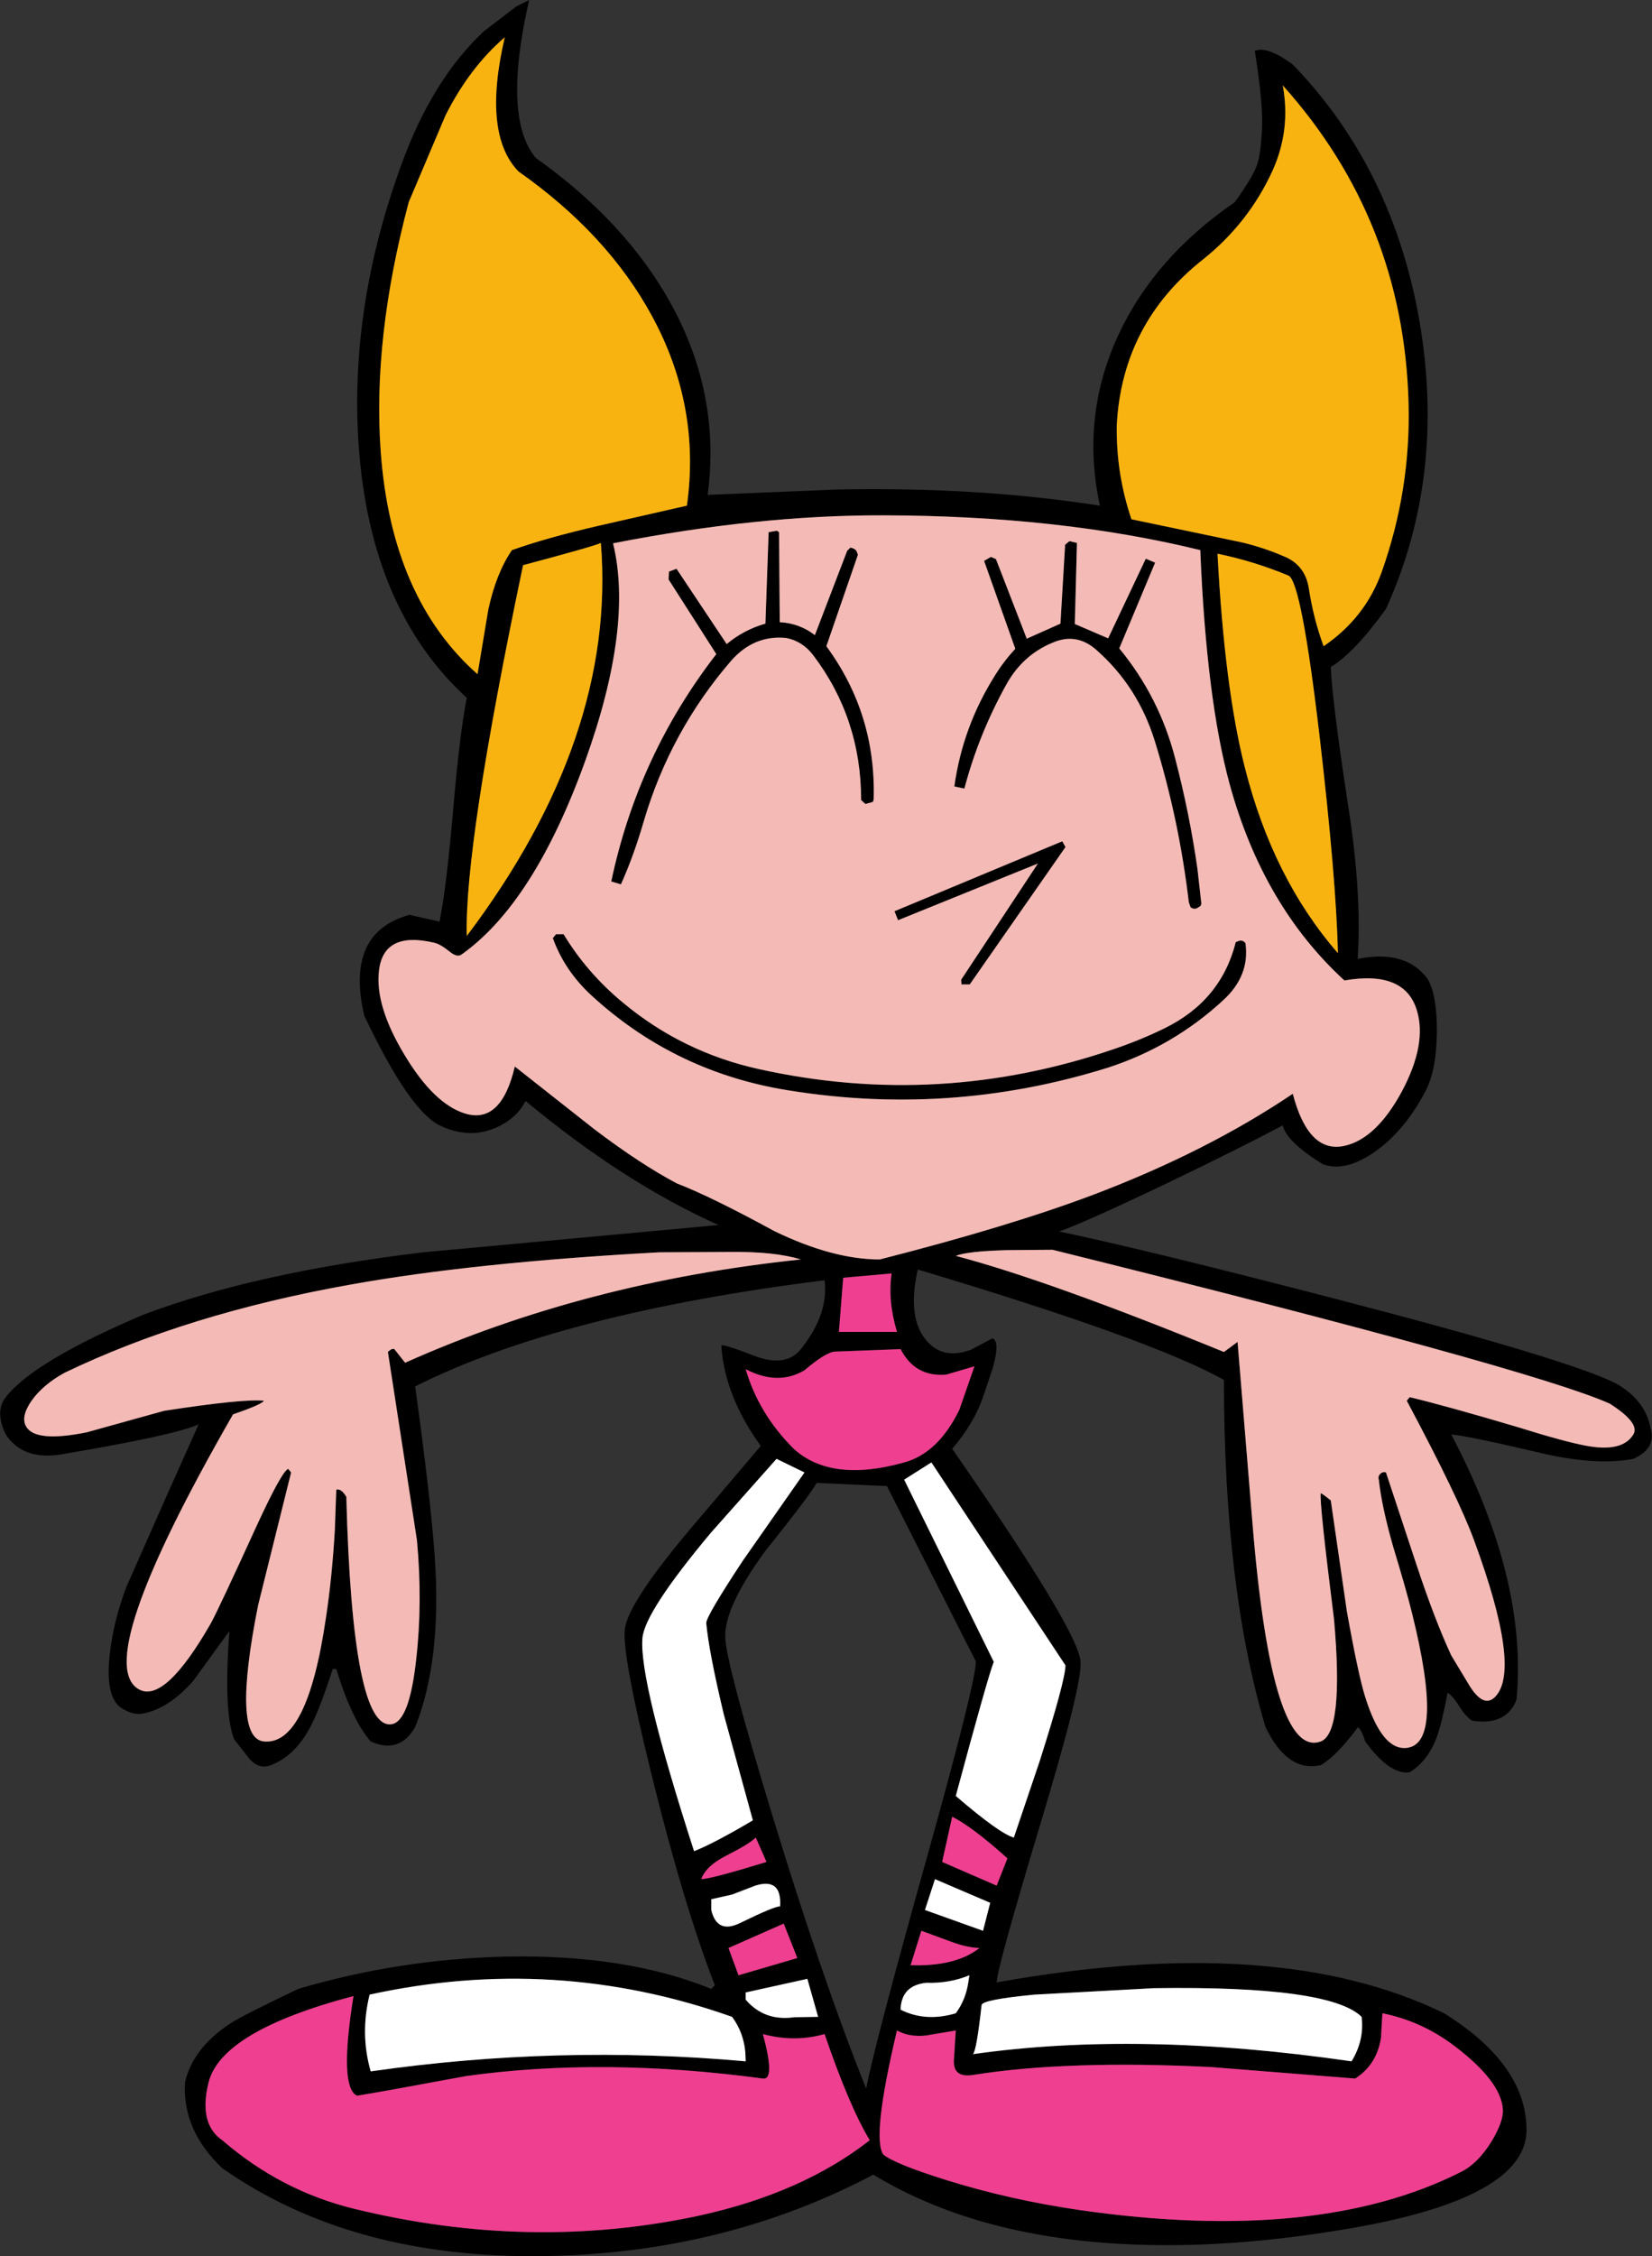 <?xml version="1.0" encoding="UTF-8" standalone="no"?>
<svg xmlns:xlink="http://www.w3.org/1999/xlink" height="314.55px" width="230.4px" xmlns="http://www.w3.org/2000/svg">
  <rect width="100%" height="100%" fill="#333333" stroke="none"/>
  <g transform="matrix(1.0, 0.0, 0.0, 1.0, 350.0, 162.1)">
    <path d="M-175.0 -155.0 Q-173.3 -155.75 -169.7 -153.1 -155.7 -138.65 -152.0 -117.15 -148.35 -95.65 -156.7 -77.2 -161.1 -71.1 -164.4 -69.1 -164.2 -64.25 -161.95 -49.6 -160.05 -37.45 -160.65 -28.4 -154.05 -29.75 -150.95 -25.7 -149.6 -23.55 -149.6 -18.3 -149.65 -12.95 -151.15 -10.05 -154.0 -4.55 -158.2 -1.55 -162.4 1.4 -165.55 0.2 -170.6 -2.95 -171.1 -5.2 -176.8 -2.15 -187.5 3.0 -199.05 8.5 -202.3 9.6 -190.5 12.05 -163.9 18.95 -131.15 27.45 -124.6 30.8 -120.55 33.1 -119.8 37.0 -118.95 39.85 -122.2 41.3 -127.45 42.3 -135.25 40.45 -145.5 38.05 -147.6 37.9 -136.9 58.2 -138.5 74.9 -139.95 78.55 -144.7 77.8 -145.55 77.25 -146.45 75.85 -147.3 74.45 -148.1 73.9 -148.9 78.1 -149.6 80.05 -150.85 83.45 -153.4 85.0 -156.15 85.4 -159.6 80.7 -160.05 79.2 -160.6 78.7 -163.65 82.8 -165.8 84.0 -170.45 85.05 -173.5 78.7 -179.3 59.35 -179.3 30.3 -189.25 24.7 -222.0 14.9 -223.7 22.4 -220.1 25.5 -218.0 27.3 -214.6 26.1 L-211.6 24.5 Q-210.5 24.85 -211.5 28.5 L-212.9 32.7 Q-214.2 36.4 -217.2 39.9 -199.6 65.25 -199.3 69.55 -199.05 72.85 -204.9 92.2 -210.9 112.15 -211.0 114.3 -171.8 107.25 -148.6 118.6 -137.1 125.75 -137.1 134.9 -137.15 144.25 -161.15 148.5 -178.9 151.6 -193.8 150.75 -214.2 149.6 -228.2 141.1 -248.95 152.05 -273.95 152.45 -300.9 152.9 -319.0 140.2 -324.6 134.9 -324.2 128.2 -323.05 123.4 -317.85 120.0 -316.25 118.95 -308.4 115.2 -294.35 111.05 -279.5 110.7 -262.75 110.35 -250.8 115.2 L-250.3 114.7 Q-254.6 103.65 -259.05 85.65 -263.3 68.45 -262.85 65.0 -262.35 61.2 -253.15 50.4 L-243.9 39.5 Q-248.95 32.5 -249.4 25.5 -249.15 25.25 -244.75 26.95 -240.4 28.6 -238.3 26.0 -234.4 21.1 -235.0 16.4 -271.8 21.0 -292.1 31.2 -289.9 47.1 -289.35 55.2 -288.4 69.45 -292.1 78.7 -294.3 82.5 -298.3 80.7 -300.95 77.65 -303.1 70.6 L-303.6 70.6 Q-305.3 75.9 -306.55 78.35 -308.7 82.65 -312.2 84.0 -313.8 84.65 -315.15 83.2 L-317.35 80.4 Q-318.85 76.55 -318.0 65.3 L-323.05 72.25 Q-326.45 76.1 -330.0 76.8 -331.4 77.1 -333.05 76.05 -335.35 74.55 -334.7 68.65 -334.2 63.95 -332.35 59.1 L-326.6 46.1 -322.3 36.5 Q-325.65 38.0 -341.3 40.65 -346.75 41.6 -349.2 37.9 -350.75 34.7 -349.2 32.7 -345.3 27.7 -330.0 21.2 -314.35 15.3 -290.95 12.5 L-249.8 8.7 Q-263.05 2.75 -276.7 -8.6 -277.55 -6.9 -279.3 -5.7 -283.7 -2.85 -288.6 -5.15 -292.9 -7.2 -299.2 -20.5 -301.9 -32.05 -292.9 -34.55 L-288.7 -33.6 Q-287.7 -38.65 -286.8 -49.2 -285.9 -59.75 -284.9 -64.8 -298.45 -77.2 -300.0 -100.3 -301.25 -119.4 -294.0 -139.2 -289.7 -151.05 -282.5 -157.75 L-278.0 -161.2 -276.2 -162.1 Q-279.95 -145.75 -275.3 -140.1 -262.7 -131.15 -256.4 -119.7 -249.45 -107.05 -251.3 -93.1 L-233.25 -93.85 Q-213.65 -94.25 -196.6 -91.6 -199.3 -104.05 -194.0 -115.45 -188.95 -126.25 -177.8 -133.9 -175.3 -137.35 -174.65 -139.2 -174.2 -140.5 -174.0 -143.9 -173.8 -147.65 -175.0 -155.0 M-194.25 -102.8 Q-194.35 -96.05 -192.2 -89.7 L-176.9 -86.5 Q-173.9 -85.8 -171.1 -84.6 -167.95 -83.4 -167.45 -80.0 -166.8 -75.8 -165.4 -72.0 -159.6 -75.95 -157.3 -82.35 -153.25 -93.75 -153.55 -105.8 -154.2 -131.35 -171.1 -150.2 -169.95 -144.05 -172.5 -138.35 -175.85 -131.0 -182.25 -125.9 -193.5 -117.0 -194.25 -102.8 M-296.9 -99.1 Q-295.4 -78.7 -283.4 -68.1 L-281.9 -77.1 Q-280.8 -82.2 -278.6 -85.4 -273.85 -87.1 -266.5 -88.8 L-254.2 -91.6 Q-252.25 -105.45 -259.05 -118.0 -265.25 -129.45 -277.7 -138.2 -282.75 -143.45 -279.6 -156.9 -284.45 -152.75 -287.85 -146.05 L-293.0 -133.9 Q-298.05 -114.85 -296.9 -99.1 M-256.7 -82.4 L-255.65 -82.8 -248.65 -72.3 Q-246.25 -74.3 -243.25 -75.15 L-242.8 -87.9 -241.65 -88.1 -241.35 -87.9 -241.25 -75.35 Q-238.5 -75.2 -236.35 -73.55 L-231.85 -85.3 -231.4 -85.75 Q-230.65 -85.6 -230.5 -85.15 L-230.35 -84.75 -234.75 -72.0 Q-227.8 -62.55 -228.15 -50.65 L-228.25 -50.3 -229.3 -50.0 -229.9 -50.55 Q-229.9 -61.9 -236.55 -70.7 -238.05 -72.7 -240.35 -73.15 -244.85 -73.6 -248.05 -69.95 -256.5 -60.15 -260.2 -47.65 -261.6 -42.8 -263.4 -38.8 L-264.75 -39.2 Q-261.05 -56.75 -250.1 -70.9 L-256.75 -81.3 -256.7 -82.4 M-266.2 -86.4 Q-267.1 -85.95 -277.05 -83.3 -285.25 -44.15 -284.9 -31.6 -264.0 -59.3 -266.2 -86.4 M-264.5 -86.35 Q-261.65 -74.7 -268.4 -55.95 -275.55 -36.15 -285.65 -29.0 -286.25 -28.6 -287.2 -29.35 -288.55 -30.45 -289.4 -30.65 -296.55 -32.35 -297.15 -26.7 -297.7 -21.85 -293.6 -15.05 -289.5 -8.2 -285.15 -6.85 -280.1 -5.3 -278.2 -13.4 L-267.1 -4.65 Q-260.7 0.2 -255.6 2.9 -250.9 4.7 -242.0 9.55 -233.85 13.5 -227.3 13.5 -209.25 8.9 -197.45 4.45 -181.65 -1.55 -169.7 -9.6 -167.5 -1.2 -162.45 -2.35 -158.05 -3.35 -154.5 -9.9 -150.95 -16.55 -152.4 -21.25 -154.1 -26.85 -162.5 -25.4 -173.85 -35.8 -178.5 -52.75 -181.75 -64.65 -182.6 -85.4 -202.2 -90.2 -226.8 -90.25 -244.3 -90.3 -264.5 -86.35 M-272.45 -31.85 L-271.4 -31.85 Q-268.1 -26.4 -263.05 -22.25 -254.8 -15.4 -244.2 -13.05 -219.0 -7.45 -194.45 -15.9 -190.8 -17.15 -187.55 -18.75 -179.7 -22.6 -177.65 -30.75 L-177.25 -30.9 Q-176.7 -31.1 -176.3 -30.6 -175.65 -26.05 -179.45 -22.6 -186.4 -16.2 -195.45 -13.25 -218.0 -6.2 -241.35 -10.3 -256.35 -13.05 -267.5 -23.3 -271.25 -26.75 -272.9 -31.3 L-272.45 -31.85 M-180.2 -84.9 Q-179.2 -66.15 -176.4 -55.15 -172.5 -39.65 -163.4 -29.2 -163.65 -39.6 -165.95 -59.35 -168.5 -81.05 -170.3 -81.85 -175.1 -83.85 -180.2 -84.9 M-201.45 -86.15 L-200.85 -86.65 -199.8 -86.4 -200.1 -75.1 -195.45 -73.1 -190.2 -84.2 -188.9 -83.65 -193.9 -71.7 Q-188.3 -64.9 -186.1 -56.35 -184.1 -48.7 -183.0 -41.0 L-182.45 -36.1 -182.55 -35.8 -182.85 -35.6 Q-183.4 -35.2 -183.95 -35.6 L-184.2 -36.3 Q-185.55 -47.8 -188.95 -58.8 -191.3 -66.35 -197.0 -71.4 -199.85 -74.0 -203.3 -72.45 -207.35 -70.75 -209.6 -66.75 -213.5 -59.75 -215.5 -52.15 L-216.9 -52.45 Q-215.75 -60.75 -211.25 -67.9 -210.05 -69.85 -208.4 -71.65 L-212.75 -83.9 -211.8 -84.45 -211.1 -84.15 -206.8 -73.05 -202.1 -75.15 -201.45 -86.15 M-205.25 -41.7 L-224.75 -33.8 -225.25 -35.05 -201.85 -44.8 -201.4 -44.0 -214.75 -24.85 -215.9 -24.85 -215.95 -25.5 -205.25 -41.7 M-156.7 43.2 L-152.45 56.05 Q-149.9 63.75 -147.6 68.7 L-145.1 72.85 Q-143.05 76.2 -141.4 74.4 -137.85 70.5 -144.4 52.7 -146.55 46.8 -153.8 33.2 L-153.4 32.7 Q-148.35 33.9 -138.25 36.9 -131.85 38.9 -128.9 39.45 -123.75 40.45 -122.2 37.9 -121.25 36.3 -125.5 33.6 -136.35 28.75 -203.2 12.15 L-209.55 12.2 Q-215.1 12.35 -216.7 13.0 -203.8 16.4 -179.3 26.4 L-177.4 25.0 -175.3 50.55 Q-172.6 83.2 -165.8 80.7 -162.55 79.5 -163.95 63.65 -166.0 47.4 -165.8 46.1 -165.7 46.05 -164.4 47.1 L-162.15 62.6 Q-160.55 71.5 -159.6 74.5 -157.25 82.0 -153.8 81.6 -148.55 81.0 -153.05 62.9 -153.8 59.8 -155.7 53.55 -157.3 47.95 -157.7 44.2 -157.85 43.75 -157.5 43.4 -157.15 43.05 -156.7 43.2 M-147.1 123.2 Q-151.7 119.7 -157.2 118.6 L-157.4 122.05 Q-158.0 125.8 -161.0 127.7 L-181.1 126.1 Q-201.1 125.1 -214.3 127.2 -217.2 127.65 -216.95 124.95 L-216.7 121.0 -220.85 121.7 Q-223.2 121.95 -224.9 121.0 -228.45 135.95 -226.8 138.3 -225.2 139.6 -218.2 141.8 -209.3 144.6 -199.35 146.05 -166.15 150.8 -146.2 140.7 -143.9 139.55 -142.0 136.5 -140.3 133.7 -140.4 132.0 -140.65 128.1 -147.1 123.2 M-160.1 119.1 Q-164.5 114.75 -189.05 115.1 L-205.7 116.0 Q-213.0 116.7 -213.1 117.45 -213.8 123.8 -214.3 124.3 -191.15 121.0 -161.5 125.3 -159.7 122.35 -160.1 119.1 M-233.6 26.35 Q-234.85 26.45 -237.8 28.95 -241.5 31.15 -246.0 28.8 -244.2 35.0 -239.3 39.9 -234.05 44.65 -223.9 41.8 -219.15 40.5 -216.2 34.45 L-214.1 28.4 -218.0 29.55 Q-222.35 29.95 -224.4 26.0 L-233.6 26.35 M-225.65 15.45 L-232.4 16.05 -233.0 23.6 -224.9 23.6 Q-226.2 19.3 -225.65 15.45 M-236.1 44.65 Q-237.1 46.45 -243.35 54.25 -249.05 62.1 -248.85 66.25 -248.7 69.95 -242.3 90.95 -235.35 113.75 -229.2 129.1 -228.0 122.85 -220.55 96.25 -213.9 72.4 -213.9 69.55 L-226.3 45.1 -236.1 44.65 M-241.7 41.3 L-250.85 51.6 Q-260.1 62.65 -260.4 66.3 -260.9 72.15 -253.2 96.0 -250.4 94.9 -245.0 91.7 L-249.05 76.95 Q-251.15 68.15 -251.5 64.2 -251.55 63.3 -246.4 55.5 L-237.8 43.2 -241.7 41.3 M-223.9 44.2 L-211.4 69.6 Q-212.2 71.6 -216.7 88.3 -210.6 93.55 -208.6 94.1 L-205.0 83.45 Q-201.45 72.3 -201.4 70.1 L-220.1 41.8 -223.9 44.2 M-217.2 91.2 L-218.6 97.5 -211.0 100.8 -209.5 97.0 Q-214.4 92.6 -217.2 91.2 M-258.0 12.5 Q-283.85 13.9 -301.1 17.0 -323.85 21.05 -341.0 29.3 -344.0 30.95 -345.6 33.2 -347.15 35.45 -346.35 36.8 -345.05 39.05 -337.9 37.6 L-327.1 34.6 Q-316.05 32.9 -313.2 33.2 -313.45 33.7 -317.5 35.1 -337.55 70.0 -330.5 73.5 -326.9 75.25 -320.55 64.15 -319.3 61.8 -314.35 50.95 -310.7 43.0 -309.8 42.7 L-309.4 43.2 -314.0 61.7 Q-317.7 80.25 -313.2 80.7 -307.15 81.3 -304.55 63.5 -303.7 58.0 -303.3 51.2 L-303.1 45.6 Q-302.4 45.4 -301.7 46.6 -300.85 79.1 -295.4 78.3 -292.9 77.95 -291.95 69.2 -291.05 61.3 -291.85 52.65 L-295.9 26.4 Q-295.35 25.85 -295.0 26.0 L-293.5 27.9 Q-268.35 16.65 -238.3 13.5 -241.9 12.4 -247.9 12.45 L-258.0 12.5 M-248.85 96.7 Q-251.55 98.1 -252.2 99.9 -250.75 99.85 -243.1 97.5 L-244.6 94.1 Q-245.4 94.95 -248.85 96.7 M-247.9 102.05 L-250.8 102.7 -250.8 104.2 Q-250.0 107.6 -246.75 106.0 -241.95 103.65 -241.2 103.7 -240.95 99.65 -244.65 100.8 L-247.9 102.05 M-246.0 116.7 Q-243.4 119.75 -239.2 119.15 L-235.9 119.1 -237.4 113.8 -246.0 115.7 -246.0 116.7 M-247.0 113.3 L-238.8 110.9 -240.7 106.1 -248.4 109.5 -247.0 113.3 M-246.05 124.05 Q-246.3 121.25 -247.9 119.1 -272.6 110.35 -298.45 116.0 -299.8 121.45 -298.3 126.7 -272.15 122.95 -246.0 125.3 L-246.05 124.05 M-319.0 136.3 Q-310.85 143.35 -300.65 145.85 -276.15 151.85 -252.65 146.85 -238.15 143.7 -228.7 136.3 -231.5 131.7 -235.0 121.5 -239.2 122.7 -243.6 121.5 -241.85 127.95 -243.6 127.7 -265.9 124.7 -284.95 127.35 L-295.85 129.35 -300.2 130.1 Q-302.75 128.95 -300.7 116.2 -319.05 121.05 -320.9 128.2 -322.35 134.0 -319.0 136.3 M-217.55 108.55 L-221.5 107.1 -223.0 111.9 Q-216.7 112.1 -213.4 109.5 -215.2 109.45 -217.55 108.55 M-221.0 104.2 L-212.9 107.1 -211.9 103.2 -219.6 99.9 -221.0 104.2 M-214.95 114.25 L-214.8 113.3 Q-217.55 114.45 -220.8 114.35 -224.3 114.7 -224.4 118.1 -220.9 119.85 -216.7 118.6 -215.3 116.7 -214.95 114.25" fill="#000000" fill-rule="evenodd" stroke="none"/>
    <path d="M-296.9 -99.1 Q-298.05 -114.85 -293.0 -133.9 L-287.85 -146.05 Q-284.45 -152.75 -279.6 -156.9 -282.75 -143.45 -277.7 -138.2 -265.25 -129.45 -259.05 -118.0 -252.25 -105.45 -254.2 -91.6 L-266.5 -88.8 Q-273.85 -87.1 -278.6 -85.4 -280.8 -82.2 -281.9 -77.1 L-283.4 -68.1 Q-295.4 -78.7 -296.9 -99.1 M-194.25 -102.8 Q-193.5 -117.0 -182.25 -125.9 -175.85 -131.0 -172.5 -138.35 -169.95 -144.05 -171.1 -150.2 -154.2 -131.35 -153.55 -105.8 -153.25 -93.75 -157.3 -82.35 -159.6 -75.95 -165.4 -72.0 -166.8 -75.8 -167.45 -80.0 -167.95 -83.4 -171.1 -84.6 -173.9 -85.8 -176.9 -86.5 L-192.2 -89.7 Q-194.35 -96.05 -194.25 -102.8 M-266.2 -86.4 Q-264.0 -59.3 -284.9 -31.6 -285.25 -44.15 -277.05 -83.3 -267.1 -85.95 -266.2 -86.4 M-180.2 -84.9 Q-175.1 -83.85 -170.3 -81.85 -168.5 -81.05 -165.95 -59.35 -163.65 -39.6 -163.4 -29.2 -172.5 -39.65 -176.4 -55.15 -179.2 -66.15 -180.2 -84.9" fill="#f9b311" fill-rule="evenodd" stroke="none"/>
    <path d="M-256.7 -82.4 L-256.75 -81.3 -250.1 -70.9 Q-261.05 -56.75 -264.75 -39.2 L-263.4 -38.8 Q-261.6 -42.8 -260.2 -47.65 -256.5 -60.15 -248.05 -69.95 -244.85 -73.6 -240.35 -73.15 -238.05 -72.7 -236.55 -70.7 -229.9 -61.9 -229.9 -50.55 L-229.3 -50.0 -228.25 -50.3 -228.15 -50.65 Q-227.8 -62.55 -234.75 -72.0 L-230.35 -84.75 -230.5 -85.15 Q-230.65 -85.6 -231.4 -85.75 L-231.85 -85.3 -236.35 -73.55 Q-238.5 -75.2 -241.25 -75.35 L-241.35 -87.9 -241.65 -88.1 -242.8 -87.9 -243.25 -75.15 Q-246.25 -74.3 -248.65 -72.3 L-255.65 -82.8 -256.7 -82.4 M-264.5 -86.35 Q-244.3 -90.3 -226.8 -90.25 -202.2 -90.2 -182.6 -85.4 -181.75 -64.65 -178.5 -52.75 -173.85 -35.8 -162.5 -25.4 -154.1 -26.85 -152.4 -21.25 -150.95 -16.55 -154.5 -9.9 -158.05 -3.35 -162.45 -2.35 -167.5 -1.2 -169.7 -9.6 -181.65 -1.55 -197.45 4.45 -209.25 8.9 -227.3 13.5 -233.85 13.5 -242.0 9.55 -250.9 4.7 -255.6 2.9 -260.7 0.2 -267.1 -4.65 L-278.2 -13.4 Q-280.1 -5.3 -285.15 -6.85 -289.5 -8.2 -293.6 -15.05 -297.7 -21.85 -297.15 -26.7 -296.55 -32.35 -289.4 -30.65 -288.55 -30.45 -287.2 -29.35 -286.25 -28.6 -285.65 -29.0 -275.55 -36.15 -268.4 -55.95 -261.65 -74.7 -264.5 -86.35 M-272.45 -31.85 L-272.9 -31.3 Q-271.25 -26.75 -267.5 -23.3 -256.35 -13.05 -241.35 -10.3 -218.0 -6.2 -195.45 -13.25 -186.4 -16.2 -179.45 -22.6 -175.65 -26.05 -176.3 -30.6 -176.7 -31.1 -177.25 -30.9 L-177.65 -30.75 Q-179.7 -22.6 -187.55 -18.75 -190.8 -17.15 -194.45 -15.9 -219.0 -7.45 -244.2 -13.05 -254.8 -15.4 -263.05 -22.25 -268.1 -26.4 -271.4 -31.85 L-272.45 -31.85 M-156.7 43.2 Q-157.15 43.05 -157.5 43.4 -157.85 43.75 -157.7 44.2 -157.3 47.95 -155.7 53.55 -153.8 59.8 -153.05 62.9 -148.55 81.0 -153.8 81.6 -157.25 82.0 -159.6 74.5 -160.55 71.5 -162.15 62.6 L-164.4 47.1 Q-165.7 46.05 -165.8 46.1 -166.0 47.4 -163.95 63.65 -162.55 79.5 -165.8 80.7 -172.6 83.2 -175.3 50.55 L-177.4 25.0 -179.3 26.4 Q-203.8 16.4 -216.7 13.0 -215.1 12.35 -209.55 12.2 L-203.2 12.15 Q-136.35 28.75 -125.5 33.6 -121.25 36.3 -122.2 37.9 -123.75 40.45 -128.9 39.45 -131.85 38.9 -138.25 36.9 -148.35 33.9 -153.4 32.7 L-153.8 33.2 Q-146.55 46.8 -144.4 52.7 -137.85 70.5 -141.4 74.4 -143.05 76.2 -145.1 72.85 L-147.6 68.7 Q-149.9 63.75 -152.45 56.05 L-156.7 43.2 M-205.25 -41.7 L-215.95 -25.5 -215.9 -24.85 -214.75 -24.85 -201.4 -44.0 -201.85 -44.8 -225.25 -35.05 -224.75 -33.8 -205.25 -41.7 M-201.45 -86.15 L-202.1 -75.15 -206.8 -73.05 -211.1 -84.15 -211.8 -84.45 -212.75 -83.9 -208.4 -71.65 Q-210.05 -69.85 -211.25 -67.9 -215.75 -60.75 -216.9 -52.45 L-215.5 -52.15 Q-213.5 -59.75 -209.6 -66.75 -207.35 -70.75 -203.3 -72.45 -199.85 -74.0 -197.0 -71.4 -191.3 -66.35 -188.95 -58.8 -185.55 -47.8 -184.2 -36.3 L-183.95 -35.6 Q-183.4 -35.2 -182.85 -35.6 L-182.55 -35.8 -182.45 -36.1 -183.0 -41.0 Q-184.1 -48.7 -186.1 -56.35 -188.3 -64.9 -193.9 -71.7 L-188.9 -83.65 -190.2 -84.2 -195.45 -73.1 -200.1 -75.1 -199.8 -86.4 -200.85 -86.65 -201.45 -86.15 M-258.0 12.5 L-247.9 12.45 Q-241.9 12.4 -238.3 13.5 -268.35 16.65 -293.5 27.9 L-295.0 26.0 Q-295.35 25.85 -295.9 26.4 L-291.85 52.65 Q-291.05 61.3 -291.95 69.2 -292.9 77.95 -295.4 78.3 -300.85 79.1 -301.7 46.6 -302.4 45.4 -303.1 45.6 L-303.3 51.2 Q-303.7 58.0 -304.55 63.5 -307.15 81.3 -313.2 80.7 -317.7 80.25 -314.0 61.7 L-309.4 43.2 -309.8 42.7 Q-310.7 43.0 -314.35 50.95 -319.3 61.8 -320.55 64.15 -326.9 75.25 -330.5 73.5 -337.55 70.0 -317.5 35.1 -313.45 33.7 -313.2 33.2 -316.05 32.9 -327.1 34.6 L-337.9 37.6 Q-345.05 39.05 -346.35 36.8 -347.15 35.45 -345.6 33.2 -344.0 30.95 -341.0 29.3 -323.85 21.05 -301.1 17.0 -283.85 13.9 -258.0 12.5" fill="#f4bab5" fill-rule="evenodd" stroke="none"/>
    <path d="M-160.1 119.1 Q-159.7 122.35 -161.5 125.3 -191.15 121.0 -214.3 124.3 -213.8 123.8 -213.1 117.45 -213.0 116.7 -205.7 116.0 L-189.05 115.1 Q-164.5 114.75 -160.1 119.1 M-223.9 44.2 L-220.1 41.8 -201.4 70.1 Q-201.45 72.3 -205.0 83.45 L-208.6 94.1 Q-210.6 93.55 -216.7 88.3 -212.2 71.6 -211.4 69.6 L-223.9 44.2 M-241.7 41.3 L-237.8 43.2 -246.4 55.5 Q-251.55 63.3 -251.5 64.2 -251.15 68.15 -249.05 76.95 L-245.0 91.7 Q-250.4 94.9 -253.2 96.0 -260.9 72.15 -260.4 66.3 -260.1 62.65 -250.85 51.6 L-241.7 41.3 M-246.0 116.7 L-246.0 115.7 -237.4 113.8 -235.9 119.1 -239.2 119.15 Q-243.4 119.75 -246.0 116.7 M-247.9 102.05 L-244.65 100.8 Q-240.95 99.65 -241.2 103.7 -241.95 103.65 -246.75 106.0 -250.0 107.6 -250.8 104.2 L-250.8 102.7 -247.9 102.05 M-246.05 124.05 L-246.0 125.3 Q-272.15 122.95 -298.3 126.7 -299.8 121.45 -298.45 116.0 -272.6 110.35 -247.9 119.1 -246.3 121.25 -246.05 124.05 M-214.95 114.25 Q-215.3 116.7 -216.7 118.6 -220.9 119.85 -224.4 118.1 -224.3 114.7 -220.8 114.35 -217.55 114.45 -214.8 113.3 L-214.95 114.25 M-221.0 104.2 L-219.6 99.9 -211.9 103.2 -212.9 107.1 -221.0 104.2" fill="#ffffff" fill-rule="evenodd" stroke="none"/>
    <path d="M-147.1 123.2 Q-140.65 128.1 -140.4 132.0 -140.3 133.7 -142.0 136.5 -143.9 139.55 -146.2 140.7 -166.15 150.8 -199.35 146.05 -209.3 144.6 -218.2 141.8 -225.2 139.6 -226.8 138.3 -228.45 135.95 -224.9 121.0 -223.2 121.95 -220.85 121.7 L-216.7 121.0 -216.95 124.95 Q-217.2 127.65 -214.3 127.2 -201.1 125.1 -181.1 126.1 L-161.0 127.7 Q-158.0 125.8 -157.4 122.05 L-157.2 118.6 Q-151.7 119.7 -147.1 123.2 M-225.65 15.45 Q-226.2 19.3 -224.9 23.6 L-233.0 23.6 -232.4 16.05 -225.65 15.45 M-233.6 26.35 L-224.4 26.0 Q-222.35 29.95 -218.0 29.55 L-214.1 28.4 -216.2 34.45 Q-219.15 40.5 -223.9 41.8 -234.05 44.65 -239.3 39.9 -244.2 35.0 -246.0 28.8 -241.5 31.15 -237.8 28.95 -234.85 26.45 -233.6 26.35 M-217.2 91.2 Q-214.4 92.6 -209.5 97.0 L-211.0 100.8 -218.6 97.5 -217.2 91.2 M-248.85 96.7 Q-245.4 94.95 -244.6 94.1 L-243.1 97.5 Q-250.75 99.85 -252.2 99.9 -251.55 98.1 -248.85 96.7 M-247.0 113.3 L-248.4 109.5 -240.7 106.1 -238.8 110.9 -247.0 113.3 M-217.55 108.55 Q-215.2 109.45 -213.4 109.5 -216.7 112.1 -223.0 111.9 L-221.5 107.1 -217.55 108.55 M-319.0 136.3 Q-322.35 134.0 -320.9 128.2 -319.05 121.05 -300.7 116.2 -302.75 128.95 -300.2 130.1 L-295.85 129.35 -284.95 127.35 Q-265.9 124.7 -243.6 127.7 -241.85 127.95 -243.6 121.5 -239.2 122.7 -235.0 121.5 -231.5 131.7 -228.7 136.3 -238.15 143.7 -252.65 146.85 -276.15 151.85 -300.65 145.85 -310.85 143.35 -319.0 136.3" fill="#ef3f90" fill-rule="evenodd" stroke="none"/>
  </g>
</svg>
